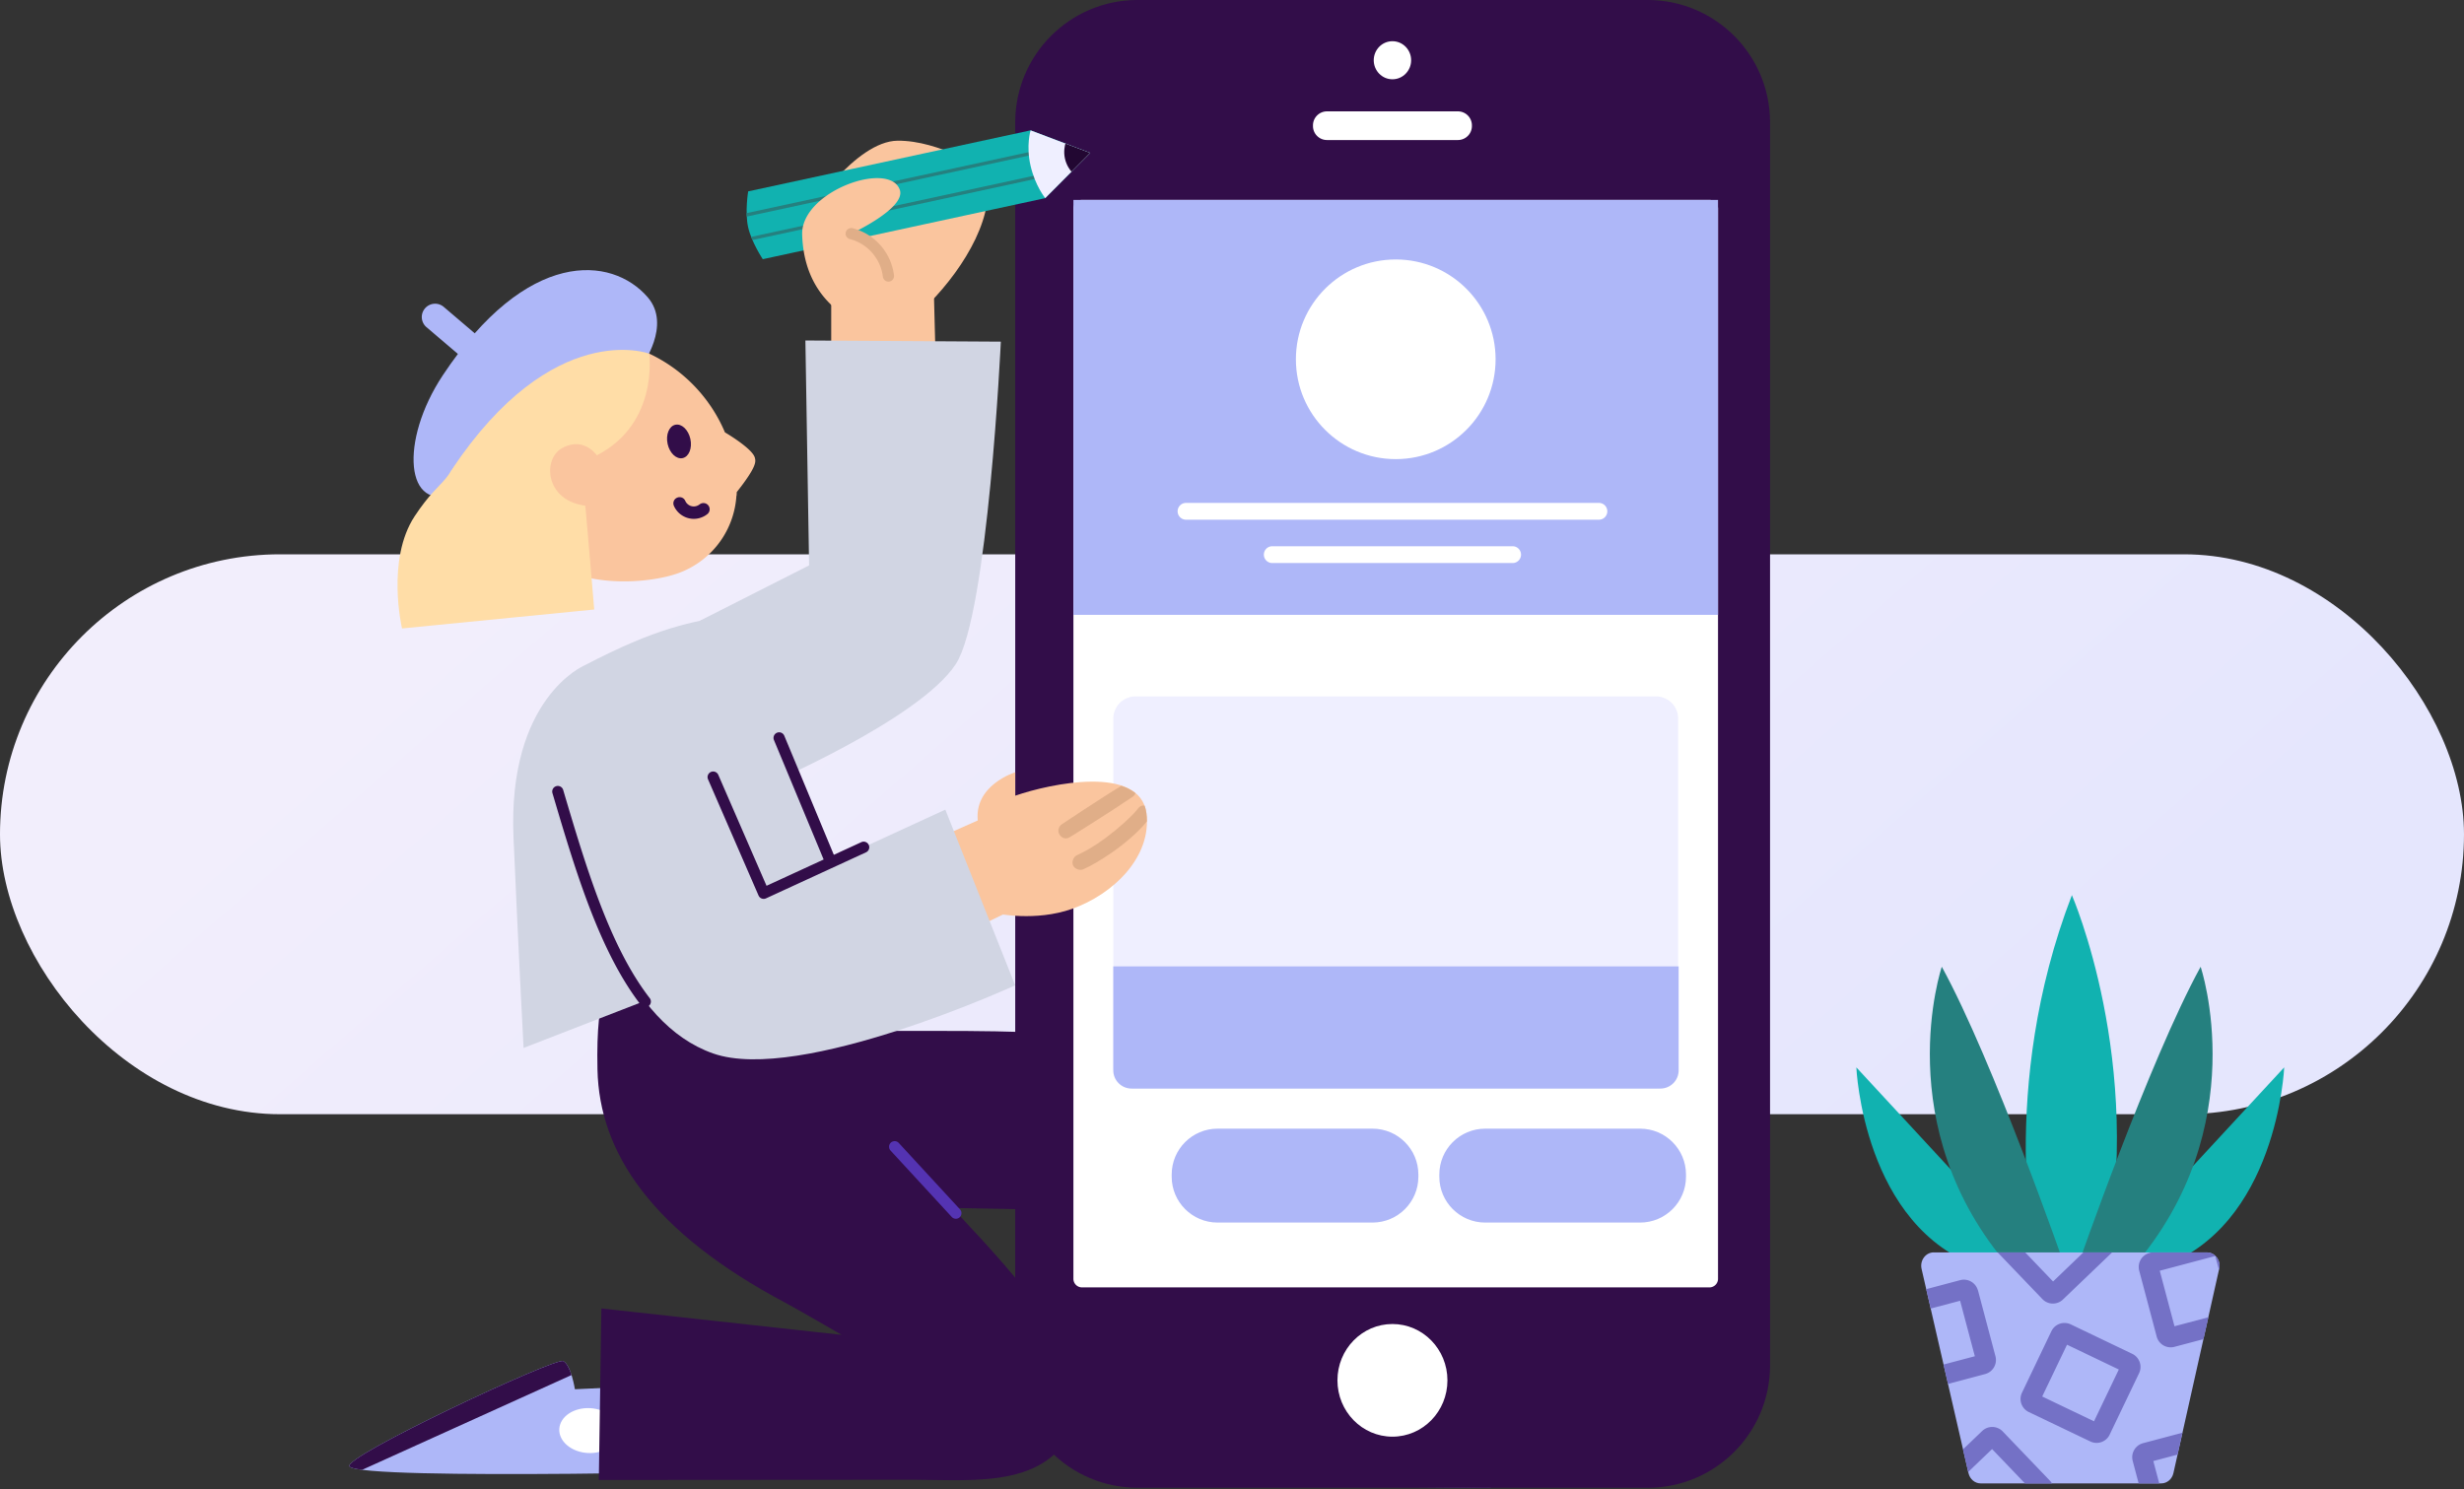 <svg xmlns="http://www.w3.org/2000/svg" fill="none" viewBox="0 0 440 266">
  <rect x="0" y="0" width="440" height="266" fill="#333333" stroke="none"/>
  <g clip-path="url(#a)">
    <rect width="440" height="100" y="99" fill="url(#b)" rx="50"/>
    <path fill="#FAC59E" d="M148.431 48.87v31.84l19.02-1.88-.79-30.58-18.22.62h-.01Z"/>
    <path fill="#AEB7F8" d="M199.341 215.64s24.31 47.65 25.22 49.41c.3.57 20.96.38 40.43.66 9.31.14-23.35-11.24-23.35-11.24l-18.67-35.52"/>
    <path fill="#320D49" d="m263.471 263.05-40.29-.7c.77 1.51 1.26 2.47 1.38 2.69.3.57 20.96.38 40.43.66 2.98.05 1.66-1.09-1.52-2.66v.01Z"/>
    <path fill="#fff" d="M229.885 255.963c2.191-.614 3.308-3.465 2.496-6.369-.813-2.904-3.249-4.761-5.44-4.147-2.191.613-3.308 3.465-2.495 6.368.813 2.904 3.248 4.761 5.439 4.148Z"/>
    <path fill="#AEB7F8" d="m135.15 246.59-32.49 1.53s-.66-4.28-2.07-5.02c-1.41-.73-39.48 17.14-38.18 18.81 2.03 2.61 78.05.66 78.05.66"/>
    <path fill="#320D49" d="M102.06 245.59c-.34-1.07-.83-2.15-1.47-2.49-1.41-.73-39.48 17.14-38.18 18.81.18.24.98.43 2.26.6l37.39-16.93v.01Z"/>
    <path fill="#fff" d="M110.478 255.803c.124-2.212-2.148-4.138-5.076-4.303-2.928-.166-5.403 1.493-5.528 3.704-.124 2.211 2.148 4.138 5.076 4.303 2.928.165 5.403-1.493 5.528-3.704Z"/>
    <path fill="#320D49" d="m207.631 253.81-15.46-37.66-24.07-.44s-56.99-32.35-57.01-31.59h56.21c30.39 0 42.14 1.15 49.71 15.08 8.36 15.38 23.27 45.11 23.27 45.11l-32.65 9.5Z"/>
    <path fill="#320D49" d="M122.631 166.75c.01-.42-9.44-5.36-11.54 1.51-2.1 6.87-4.72 7.92-4.4 22.75.32 14.83 9.65 29.01 33.71 41.75 1.88 1 9.9 5.65 9.9 5.65l-42.91-4.72-.46 30.63 56.09-.04c11.21 0 25.53 1.84 29.4-11.56 2.78-9.64-10.29-24.14-21.6-36.18l-48.21-49.79h.02Z"/>
    <path fill="#5433B2" fill-rule="evenodd" d="M159.083 204.075a1 1 0 0 1 1.413.057l10.93 11.86a1 1 0 1 1-1.471 1.356l-10.93-11.86a1 1 0 0 1 .058-1.413Z" clip-rule="evenodd"/>
    <path fill="#D1D5E3" d="m143.82 60.8.66 40.18-19.57 9.92 11.03 29.69s28.23-11.99 34.75-22c5.75-8.83 8.03-57.57 8.03-57.57l-34.91-.21.01-.01Z"/>
    <path fill="#D1D5E3" d="M131.5 109.75c-8.34 1.27-14.21 2.37-27.17 9.11 0 0-13.72 5.8-12.63 30.74 1.02 23.4 1.8 37.56 1.8 37.56l59.11-22.93-13.48-32.44-7.63-22.04Z"/>
    <path fill="#320D49" fill-rule="evenodd" d="M138.746 130.867a1 1 0 0 1 1.307.539l13.49 32.43a.999.999 0 1 1-1.846.768l-13.49-32.43a1 1 0 0 1 .539-1.307Z" clip-rule="evenodd"/>
    <path fill="#320D49" d="M294.29 265.71h-91.27c-12-.07-21.7-9.79-21.73-21.79V21.73C181.36 9.76 191.05.06 203.02 0h91.27c12 .04 21.72 9.74 21.79 21.73v222.2c-.04 12.02-9.77 21.75-21.79 21.79v-.01Z"/>
    <path fill="#fff" d="M248.65 256.59c5.424 0 9.82-4.504 9.82-10.06 0-5.556-4.396-10.06-9.82-10.06-5.423 0-9.82 4.504-9.82 10.06 0 5.556 4.397 10.06 9.82 10.06Zm0-243.43c1.292 0 2.34-1.075 2.34-2.4s-1.048-2.4-2.34-2.4c-1.293 0-2.34 1.075-2.34 2.4s1.047 2.4 2.34 2.4Z"/>
    <path fill="#fff" fill-rule="evenodd" d="M248.65 9.36c-.717 0-1.34.603-1.34 1.4 0 .797.623 1.4 1.34 1.4.716 0 1.34-.603 1.34-1.4 0-.797-.624-1.4-1.34-1.4Zm-3.34 1.4c0-1.854 1.471-3.4 3.34-3.4 1.868 0 3.34 1.546 3.34 3.4 0 1.854-1.472 3.4-3.34 3.4-1.869 0-3.34-1.546-3.34-3.4Z" clip-rule="evenodd"/>
    <path fill="#fff" d="M260.34 25.01h-23.38a2.5 2.5 0 0 1-2.5-2.5v-.12a2.5 2.5 0 0 1 2.5-2.5h23.38a2.5 2.5 0 0 1 2.5 2.5v.12a2.5 2.5 0 0 1-2.5 2.5Zm44.91 204.92H193.22c-.85 0-1.54-.69-1.54-1.54V37.26c0-.86.68-1.56 1.54-1.56h112.03c.85 0 1.54.69 1.54 1.54v191.15c0 .85-.69 1.54-1.54 1.54Z"/>
    <path fill="#AEB7F8" d="M245.09 218.35h-27.67c-4.52 0-8.19-3.67-8.19-8.19v-.39c0-4.52 3.67-8.19 8.19-8.19h27.67c4.52 0 8.19 3.67 8.19 8.19v.39c0 4.52-3.67 8.19-8.19 8.19Zm47.791 0h-27.67c-4.52 0-8.19-3.67-8.19-8.19v-.39c0-4.52 3.67-8.19 8.19-8.19h27.67c4.52 0 8.19 3.67 8.19 8.19v.39c0 4.52-3.67 8.19-8.19 8.19Z"/>
    <path fill="#EFEFFF" d="M295.71 194.4h-92.95c-2.18 0-3.95-1.77-3.95-3.96v-62.1a3.96 3.96 0 0 1 3.95-3.96h92.95a3.96 3.96 0 0 1 3.96 3.95v62.1a3.95 3.95 0 0 1-3.93 3.96h-.02l-.01.01Z"/>
    <path fill="#AEB7F8" d="M198.8 172.6v18.56c0 1.8 1.46 3.26 3.26 3.26h94.44c1.8 0 3.26-1.46 3.26-3.26V172.6H198.8ZM306.79 35.71H191.68v74.1h115.11v-74.1Z"/>
    <path fill="#fff" d="M249.24 82c9.847 0 17.83-7.983 17.83-17.83 0-9.847-7.983-17.83-17.83-17.83-9.847 0-17.83 7.983-17.83 17.83 0 9.847 7.983 17.83 17.83 17.83Z"/>
    <path fill="#fff" fill-rule="evenodd" d="M210.29 91.32a1.5 1.5 0 0 1 1.5-1.5h73.73a1.5 1.5 0 0 1 0 3h-73.73a1.5 1.5 0 0 1-1.5-1.5Zm15.4 7.74a1.5 1.5 0 0 1 1.5-1.5h42.92a1.5 1.5 0 1 1 0 3h-42.92a1.5 1.5 0 0 1-1.5-1.5Z" clip-rule="evenodd"/>
    <path fill="#FAC59E" d="M144.291 38.24s8.46-13.02 15.98-13.11c7.52-.08 15.69 5.32 15.69 5.32 2.23 7.52-3.62 17.18-10 23.71"/>
    <path fill="#11B2B0" d="m186.651 35.38 8.03-8.07-10.65-4.03-50.43 10.9s-.6 3.65-.02 6.34 2.63 5.77 2.63 5.77l50.43-10.9.01-.01Z"/>
    <path fill="#25807F" d="m133.351 38.68 50.4-10.9c.17-.04.27-.2.23-.36a.297.297 0 0 0-.36-.23l-50.29 10.87c0 .21.01.41.02.62Zm1.02 4.19L184.661 32c.17-.04.27-.2.23-.36a.297.297 0 0 0-.36-.23l-50.4 10.9c.08.19.16.39.24.58v-.02Z"/>
    <path fill="#EFEFFF" d="m186.652 35.38 8.03-8.07-10.65-4.03s-.84 2.72 0 6.34c.84 3.62 2.62 5.77 2.62 5.77v-.01Z"/>
    <path fill="#220732" d="m191.341 30.66 3.33-3.35-4.42-1.67c-.1.34-.36 1.4-.09 2.65s.94 2.11 1.18 2.37Z"/>
    <path fill="#FAC59E" d="M148.931 54.91c-4.1-3.63-5.57-8.39-5.69-13.12-.08-7.68 15.61-13.17 17.44-7.88 1.13 3.28-8.68 7.82-8.68 7.82 1.74.44 3.31 1.41 4.49 2.76a8.93 8.93 0 0 1 2.16 4.82"/>
    <path fill="#E0AE88" fill-rule="evenodd" d="M151.032 41.485a1 1 0 0 1 1.214-.724 9.866 9.866 0 0 1 4.997 3.07 9.934 9.934 0 0 1 2.401 5.357 1 1 0 0 1-1.985.244 7.936 7.936 0 0 0-1.918-4.28l-.003-.004a7.866 7.866 0 0 0-3.982-2.449 1 1 0 0 1-.724-1.214Z" clip-rule="evenodd"/>
    <path fill="#FAC59E" d="m174.761 146.46-18.66 8.29 2.41 18.54 21.69-10.49-5.44-16.34Z"/>
    <path fill="#FAC59E" d="M178.121 163.17s6.8 1.45 13.3-.84c7.33-2.58 14.34-9.28 13.29-17.18-1.28-8.54-17.05-5.24-23.42-3.04v-4.18s-7.62 2.33-6.64 9"/>
    <path fill="#E0AE88" d="M200.251 140.35c-3.73 2.24-10.66 6.88-10.66 6.88-.56.38-.82 1.21-.36 1.88.46.67 1.21.82 1.88.36-.11.08 6.89-4.27 11.16-7.17.23-.15.39-.39.49-.64-.7-.56-1.55-.99-2.52-1.3l.01-.01Z"/>
    <path fill="#885D4C" d="M202.28 142.3c-.11.08 0 0 0 0Z"/>
    <path fill="#E0AE88" d="M204.701 145.15c-.06-.46-.17-.87-.31-1.26-.16-.02-.32-.03-.48 0-.41.12-.67.46-.93.8-.67.94-5.85 5.92-10.64 8.03-.64.27-1 1.17-.74 1.81.27.64 1.17 1 1.81.74 1.38-.61 3.14-1.64 4.93-2.86 2.37-1.61 5.13-3.97 6.46-5.72 0-.51-.03-1.02-.1-1.54Z"/>
    <path fill="#D1D5E3" d="M99.61 141.37c5.88 19.83 12.24 41.33 27.74 46.78 15.5 5.45 53.93-12.17 53.93-12.17l-12.47-31.38-32.44 14.93-9.02-20.75s-11.04-16.24-27.74 2.58v.01Z"/>
    <path fill="#320D49" fill-rule="evenodd" d="M126.952 137.873a1 1 0 0 1 1.316.518l8.613 19.813 16.902-7.782a1 1 0 1 1 .836 1.816l-17.83 8.21a.998.998 0 0 1-1.335-.509l-9.02-20.75a1 1 0 0 1 .518-1.316Zm-27.625 2.538a.999.999 0 0 1 1.242.675c4.058 13.701 8.282 27.912 15.453 37.182a1 1 0 0 1-1.582 1.224c-7.424-9.596-11.736-24.156-15.746-37.696l-.042-.142a1 1 0 0 1 .675-1.243Z" clip-rule="evenodd"/>
    <path fill="#AEB7F8" d="M83.25 63.95c-.45-.05-.89-.24-1.26-.55l-5.87-5a2.377 2.377 0 0 1 3.08-3.62l5.87 5a2.377 2.377 0 0 1-1.82 4.17Z"/>
    <path fill="#AEB7F8" d="M81.34 88.05c-9 3.78-10.05-9.29-2.27-21.02 15.01-22.64 30.151-21.41 36.601-13.93 4.29 4.98-1.05 12.2-1.05 12.2l-33.28 22.75Z"/>
    <path fill="#FAC59E" d="M131.551 88.27c0-.12.01-.25.01-.38 3.64-4.61 3.41-5.46 3.23-6.15-.36-1.36-3.74-3.57-5.34-4.52-2.83-6.72-8.32-12.08-15.08-14.73a20.57 20.57 0 0 0-11.85-1.35c-11.21 2.03-18.67 12.8-16.64 24.01.79 4.35 3.02 8.4 6.26 11.39 4.94 4.64 10.58 6.49 15.48 7.07 6.66.79 11.97-.76 12.33-.87a15.758 15.758 0 0 0 11.55-14.17l.04-.12v-.18h.01Z"/>
    <path fill="#320D49" d="M121.905 81.817c1.122-.247 1.737-1.78 1.375-3.426-.362-1.645-1.565-2.778-2.687-2.531-1.122.247-1.738 1.78-1.375 3.426.362 1.645 1.565 2.778 2.687 2.531Z"/>
    <path fill="#fff" d="M120.611 89.81c.61 1.4 2.25 2.04 3.65 1.42.24-.1.46-.24.66-.41"/>
    <path fill="#320D49" d="M123.441 92.64a3.889 3.889 0 0 1-3.1-2.29c-.25-.56 0-1.22.57-1.46.56-.25 1.22 0 1.46.57.37.84 1.35 1.22 2.18.85.14-.06.28-.15.4-.24a1.109 1.109 0 0 1 1.42 1.7c-.28.23-.59.43-.93.57-.66.29-1.35.38-2.01.3h.01Z"/>
    <path fill="#FFDDA7" d="M115.921 63.16c-13.68-6.79-30.97-.42-33.49 14.44-1.59 9.36-3.24 6.8-8.38 14.59-5.14 7.79-2.26 20.05-2.26 20.05l34.32-3.38s-1.66-19.96-1.75-20.02v-6.47c.29-.15.59-.3.93-.44 12.55-5.41 10.63-18.77 10.63-18.77Z"/>
    <path fill="#FAC59E" d="M106.991 81.91s-2.3-4.19-6.58-1.9c-3.92 2.1-3 11 6.61 10.37"/>
    <path fill="#AEB7F8" d="M115.921 63.16s-17.14-6.46-35.29 20.78l-2-8.43 15.67-17.3 17.47.04 4.14 4.91h.01Z"/>
    <path fill="#11B2B0" d="M363.47 225.215s-6.78-30.82 6.51-65.34c0 0 13.03 29.86 5.92 65.34m.01 0 31.98-34.58s-1.18 28.58-22.27 35.74m-22.15-1.16-31.98-34.58s1.18 28.58 22.27 35.74"/>
    <path fill="#25807F" d="M370.94 226.365s12.79-36.86 22.03-53.7c0 0 9.66 28.58-12.11 53.7m-12.08 0s-12.79-36.86-22.03-53.7c0 0-9.66 28.58 12.11 53.7"/>
    <path fill="#AEB7F8" d="M345.3 223.685h48.81c1.44 0 2.51 1.44 2.17 2.94l-8.17 36.48c-.24 1.07-1.14 1.83-2.17 1.83h-32.25c-1.03 0-1.92-.75-2.17-1.82l-8.38-36.48c-.35-1.5.72-2.96 2.17-2.96l-.01.01Z"/>
    <path fill="#7471C6" d="m376.72 256.235 5.26-10.98c.62-1.29.07-2.84-1.22-3.46l-10.98-5.26a2.596 2.596 0 0 0-3.46 1.22l-5.25 10.98c-.3.63-.34 1.33-.11 1.98a2.602 2.602 0 0 0 1.33 1.48l10.98 5.25c.62.3 1.33.34 1.98.11.65-.23 1.18-.7 1.48-1.33l-.01.01Zm-12.04-6.82 4.43-9.25 9.25 4.43-4.43 9.25-9.25-4.43Zm19.831 11.53 4.33-1.15.88-3.91-7.04 1.87a2.595 2.595 0 0 0-1.84 3.17l1.06 4.01h3.68l-1.06-3.99h-.01Zm-18.461 3.5-8.42-8.79a2.602 2.602 0 0 0-3.67-.08l-3.43 3.29.93 4.03 4.27-4.09 5.88 6.14h4.81c-.1-.18-.22-.34-.36-.49l-.01-.01Zm5.98-40.76-5.41 5.19-4.97-5.19h-4.92l7.98 8.33c.48.5 1.12.79 1.82.8.46.01.91-.1 1.31-.32.2-.11.38-.24.54-.4l8.78-8.41h-5.14.01Zm16.271 13.18-2.63-9.91 9.91-2.63.66 2.47.04-.17c.34-1.5-.73-2.94-2.17-2.94h-9.95l-.32.09a2.595 2.595 0 0 0-1.84 3.17l3.12 11.76a2.584 2.584 0 0 0 3.17 1.84l5.18-1.37.88-3.91-6.04 1.6h-.01Zm-35.1-6.39a2.595 2.595 0 0 0-3.17-1.84l-6.06 1.61.8 3.46 5.25-1.39 2.63 9.91-5.59 1.48.8 3.46 6.63-1.76a2.6 2.6 0 0 0 1.84-3.18l-3.12-11.76-.01.01Z"/>
  </g>
  <defs>
    <linearGradient id="b" x1="360.594" x2="199.228" y1="188.349" y2="3.692" gradientUnits="userSpaceOnUse">
      <stop stop-color="#E5E6FD"/>
      <stop offset="1" stop-color="#F2EEFC"/>
    </linearGradient>
    <clipPath id="a">
      <path fill="#fff" d="M0 0h440v266H0z"/>
    </clipPath>
  </defs>
</svg>
